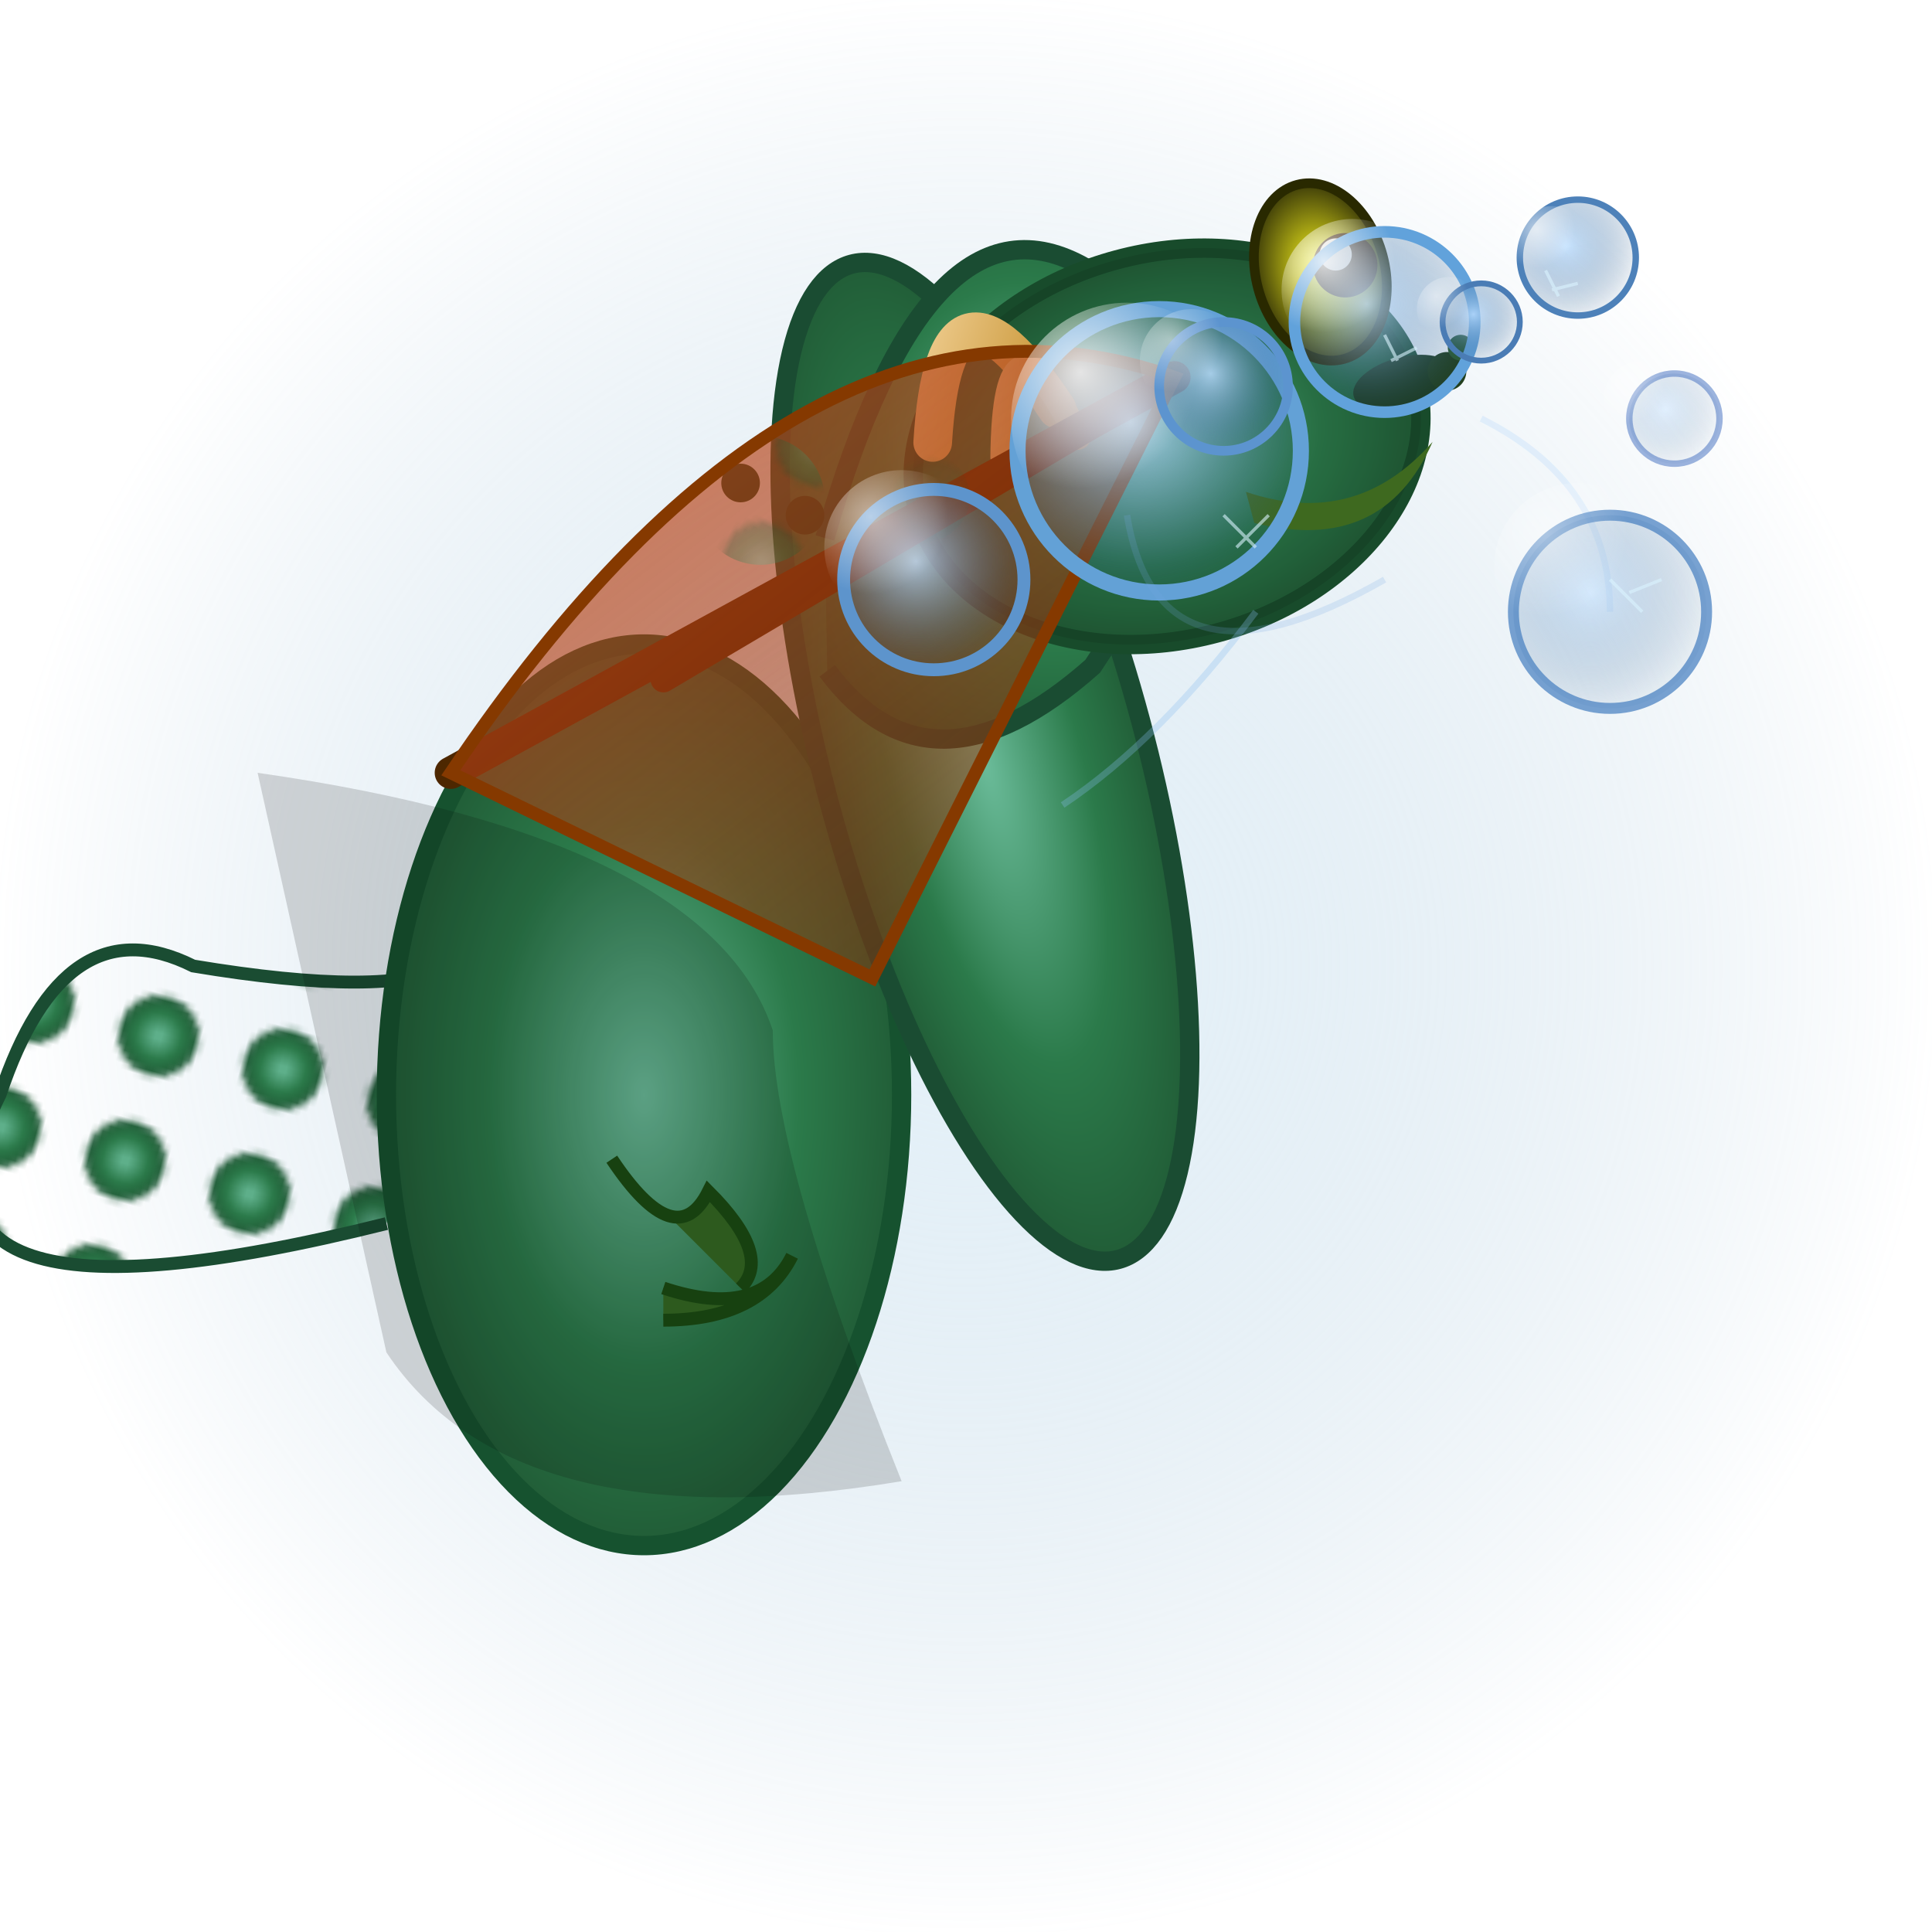 <svg viewBox="0 0 300 300" xmlns="http://www.w3.org/2000/svg" 
     aria-label="A dragon blowing bubbles instead of fire" role="img">

  <defs>
    <!-- Gradient for dragon scales -->
    <radialGradient id="scaleGradient" cx="0.5" cy="0.5" r="0.6">
      <stop offset="0%" stop-color="#6bbc9a" />
      <stop offset="50%" stop-color="#2b7a4a" />
      <stop offset="100%" stop-color="#1c4e2d" />
    </radialGradient>

    <!-- Gradient for dragon wing membrane -->
    <linearGradient id="wingGradient" x1="0" y1="0" x2="1" y2="1">
      <stop offset="0%" stop-color="#cc5225" stop-opacity="0.8" />
      <stop offset="100%" stop-color="#8d2600" stop-opacity="0.4" />
    </linearGradient>

    <!-- Gradient for dragon eye -->
    <radialGradient id="eyeGradient" cx="0.5" cy="0.5" r="0.5">
      <stop offset="0%" stop-color="#f7f70f"/>
      <stop offset="40%" stop-color="#b6b315"/>
      <stop offset="100%" stop-color="#3d3c08"/>
    </radialGradient>

    <!-- Bubble gradient for bubble fill -->
    <radialGradient id="bubbleGradient" cx="0.4" cy="0.4" r="0.6">
      <stop offset="0%" stop-color="#bbddff" stop-opacity="0.8"/>
      <stop offset="100%" stop-color="#225588" stop-opacity="0.1"/>
    </radialGradient>

    <!-- Bubble highlight pattern -->
    <radialGradient id="bubbleHighlight" cx="0.3" cy="0.3" r="0.5">
      <stop offset="0%" stop-color="white" stop-opacity="0.8"/>
      <stop offset="100%" stop-color="white" stop-opacity="0"/>
    </radialGradient>

    <!-- Scale pattern for subtle detail -->
    <pattern id="scalePattern" patternUnits="userSpaceOnUse" width="20" height="20" patternTransform="rotate(15)">
      <circle cx="10" cy="10" r="6" stroke="#14522e" stroke-width="0.5" fill="url(#scaleGradient)"/>
    </pattern>

    <!-- Smoke-like translucent swirls for bubbles -->
    <radialGradient id="swirlGradient" cx="0.5" cy="0.5" r="0.5">
      <stop offset="0%" stop-color="#cce6f5" stop-opacity="0.5"/>
      <stop offset="100%" stop-color="#7aa7c6" stop-opacity="0"/>
    </radialGradient>

    <!-- Dragon horns gradient -->
    <linearGradient id="hornGradient" x1="0" y1="0" x2="1" y2="1">
      <stop offset="0%" stop-color="#ffe4b5" />
      <stop offset="100%" stop-color="#c48f2c" />
    </linearGradient>

  </defs>

  <!-- Background with subtle teal gradient -->
  <rect width="300" height="300" fill="url(#swirlGradient)" />

  <!-- Dragon body with scale pattern fill -->
  <g transform="translate(100 150)">
    <!-- Tail -->
    <path d="M-40 40 q-80 20 -60 -20 q10 -30 30 -20 q30 5 40 0" fill="url(#scalePattern)" stroke="#1a4c32" stroke-width="2" />
    <!-- Belly -->
    <ellipse cx="0" cy="20" rx="40" ry="70" fill="url(#scaleGradient)" stroke="#16522f" stroke-width="3" />
    <!-- Body shadow -->
    <path d="M-40 60 q20 30 80 20 q-20 -50 -20 -70 q-10 -30 -80 -40 z" fill="rgba(0,0,0,0.15)" />
  </g>

  <!-- Dragon neck and head -->
  <g transform="translate(140 70) rotate(-15)">
    <!-- Neck -->
    <ellipse cx="0" cy="50" rx="25" ry="80" fill="url(#scaleGradient)" stroke="#1a4c32" stroke-width="3" />
    <path d="M-15 10 q30 -50 50 -30 q25 25 -15 60 q-30 15 -40 -10" fill="url(#scaleGradient)" stroke="#1a4c32" stroke-width="3" />

    <!-- Head base -->
    <ellipse cx="40" cy="10" rx="40" ry="30" fill="url(#scaleGradient)" stroke="#184b2b" stroke-width="3" />

    <!-- Head shadow -->
    <ellipse cx="40" cy="10" rx="40" ry="30" fill="rgba(0,0,0,0.1)" />

    <!-- Horns -->
    <path d="M5 0 q10 -30 20 0" stroke="url(#hornGradient)" stroke-width="6" stroke-linecap="round" fill="none" />
    <path d="M15 5 q7 -25 12 0" stroke="url(#hornGradient)" stroke-width="4" stroke-linecap="round" fill="none" />

    <!-- Eye -->
    <ellipse cx="70" cy="-10" rx="10" ry="14" fill="url(#eyeGradient)" stroke="#292900" stroke-width="1.5" />
    <circle cx="74" cy="-10" r="5" fill="#331a00" />
    <circle cx="73" cy="-12" r="2.5" fill="#fefefd" opacity="0.85"/>

    <!-- Snout detail -->
    <ellipse cx="78" cy="10" rx="8" ry="4" fill="#1e3c20" />
    <circle cx="85" cy="10" r="3" fill="#22401f" />
    <circle cx="88" cy="7" r="2" fill="#2c5b30" />

    <!-- Dragon mouth slightly open -->
    <path d="M50 20 q15 10 30 0 q-12 15 -30 5" fill="#3e691f" />
  </g>

  <!-- Dragon nostrils -->
  <circle cx="115" cy="75" r="3" fill="#123a1a" />
  <circle cx="125" cy="80" r="3" fill="#123a1a" />

  <!-- Dragon wing -->
  <g transform="translate(70 120) rotate(10)">
    <!-- Wing bones -->
    <line x1="0" y1="0" x2="100" y2="-80" stroke="#4d2700" stroke-width="5" stroke-linecap="round"/>
    <line x1="30" y1="-20" x2="100" y2="-80" stroke="#4d2700" stroke-width="4" stroke-linecap="round"/>
    <line x1="55" y1="-45" x2="100" y2="-80" stroke="#4d2700" stroke-width="3" stroke-linecap="round"/>
    <!-- Wing membrane -->
    <path d="M0 0 Q40 -90 100 -80 L70 20 Z" fill="url(#wingGradient)" stroke="#853900" stroke-width="2"/>
    <!-- Wing scales -->
    <circle cx="40" cy="-50" r="10" fill="url(#scalePattern)" opacity="0.3"/>
    <circle cx="65" cy="-55" r="7" fill="url(#scalePattern)" opacity="0.3"/>
  </g>

  <!-- Claws on front leg -->
  <g transform="translate(95 180)">
    <path d="M0 0 q10 15 15 5 q10 10 5 15" fill="#2d5a1e" stroke="#174110" stroke-width="2" />
    <path d="M8 20 q15 5 20 -5 q-5 10 -20 10" fill="#2d5a1e" stroke="#174110" stroke-width="2" />
  </g>

  <!-- IMAGINATIVE BUBBLES COMING OUT -->
  <g>
    <!-- Bubble cluster 1 large -->
    <circle cx="180" cy="70" r="22" fill="url(#bubbleGradient)" stroke="#63a1d6" stroke-width="2.5" />
    <circle cx="175" cy="65" r="18" fill="url(#bubbleHighlight)" />
    <circle cx="145" cy="90" r="14" fill="url(#bubbleGradient)" stroke="#5d94cc" stroke-width="2" />
    <circle cx="140" cy="85" r="12" fill="url(#bubbleHighlight)" opacity="0.7" />

    <!-- Bubble cluster 2 medium -->
    <circle cx="215" cy="50" r="14" fill="url(#bubbleGradient)" stroke="#61a2db" stroke-width="1.8" />
    <circle cx="210" cy="45" r="11" fill="url(#bubbleHighlight)" />
    <circle cx="190" cy="60" r="10" fill="url(#bubbleGradient)" stroke="#5c94cf" stroke-width="1.5" />
    <circle cx="185" cy="56" r="8" fill="url(#bubbleHighlight)" opacity="0.6" />

    <!-- Bubble cluster 3 small -->
    <circle cx="245" cy="40" r="9" fill="url(#bubbleGradient)" stroke="#4d81b9" stroke-width="1" />
    <circle cx="241" cy="38" r="6" fill="url(#bubbleHighlight)" opacity="0.75" />
    <circle cx="230" cy="50" r="6" fill="url(#bubbleGradient)" stroke="#4a7cb5" stroke-width="0.9" />
    <circle cx="225" cy="48" r="5" fill="url(#bubbleHighlight)" opacity="0.6" />

    <!-- Bubble movement swirl shapes -->
    <path d="M195 95 q-15 20 -30 30" stroke="#88bcee" stroke-width="1" fill="none" opacity="0.3" />
    <path d="M230 65 q20 10 20 30" stroke="#aad1fc" stroke-width="1" fill="none" opacity="0.25" />
    <path d="M175 80 q5 30 40 10" stroke="#74a8e3" stroke-width="1" fill="none" opacity="0.2" />
  </g>

  <!-- Decorative floating bubble highlights -->
  <circle cx="250" cy="95" r="15" fill="url(#bubbleGradient)" stroke="#427cbf" stroke-width="1.7" opacity="0.7" />
  <circle cx="245" cy="88" r="13" fill="url(#bubbleHighlight)" opacity="0.5" />
  <circle cx="260" cy="65" r="7" fill="url(#bubbleGradient)" stroke="#3c6bbe" stroke-width="1" opacity="0.5" />
  <circle cx="255" cy="62" r="6" fill="url(#bubbleHighlight)" opacity="0.45" />

  <!-- Subtle sparkle effect on bubbles -->
  <g stroke="#daf4ff" stroke-width="0.5" opacity="0.6" >
    <line x1="190" y1="80" x2="195" y2="85"/>
    <line x1="192" y1="85" x2="197" y2="80"/>
    <line x1="215" y1="52" x2="217" y2="56"/>
    <line x1="216" y1="56" x2="220" y2="54"/>
    <line x1="240" y1="42" x2="242" y2="46"/>
    <line x1="241" y1="45" x2="245" y2="44"/>
    <line x1="250" y1="90" x2="255" y2="95"/>
    <line x1="253" y1="92" x2="258" y2="90"/>
  </g>

</svg>